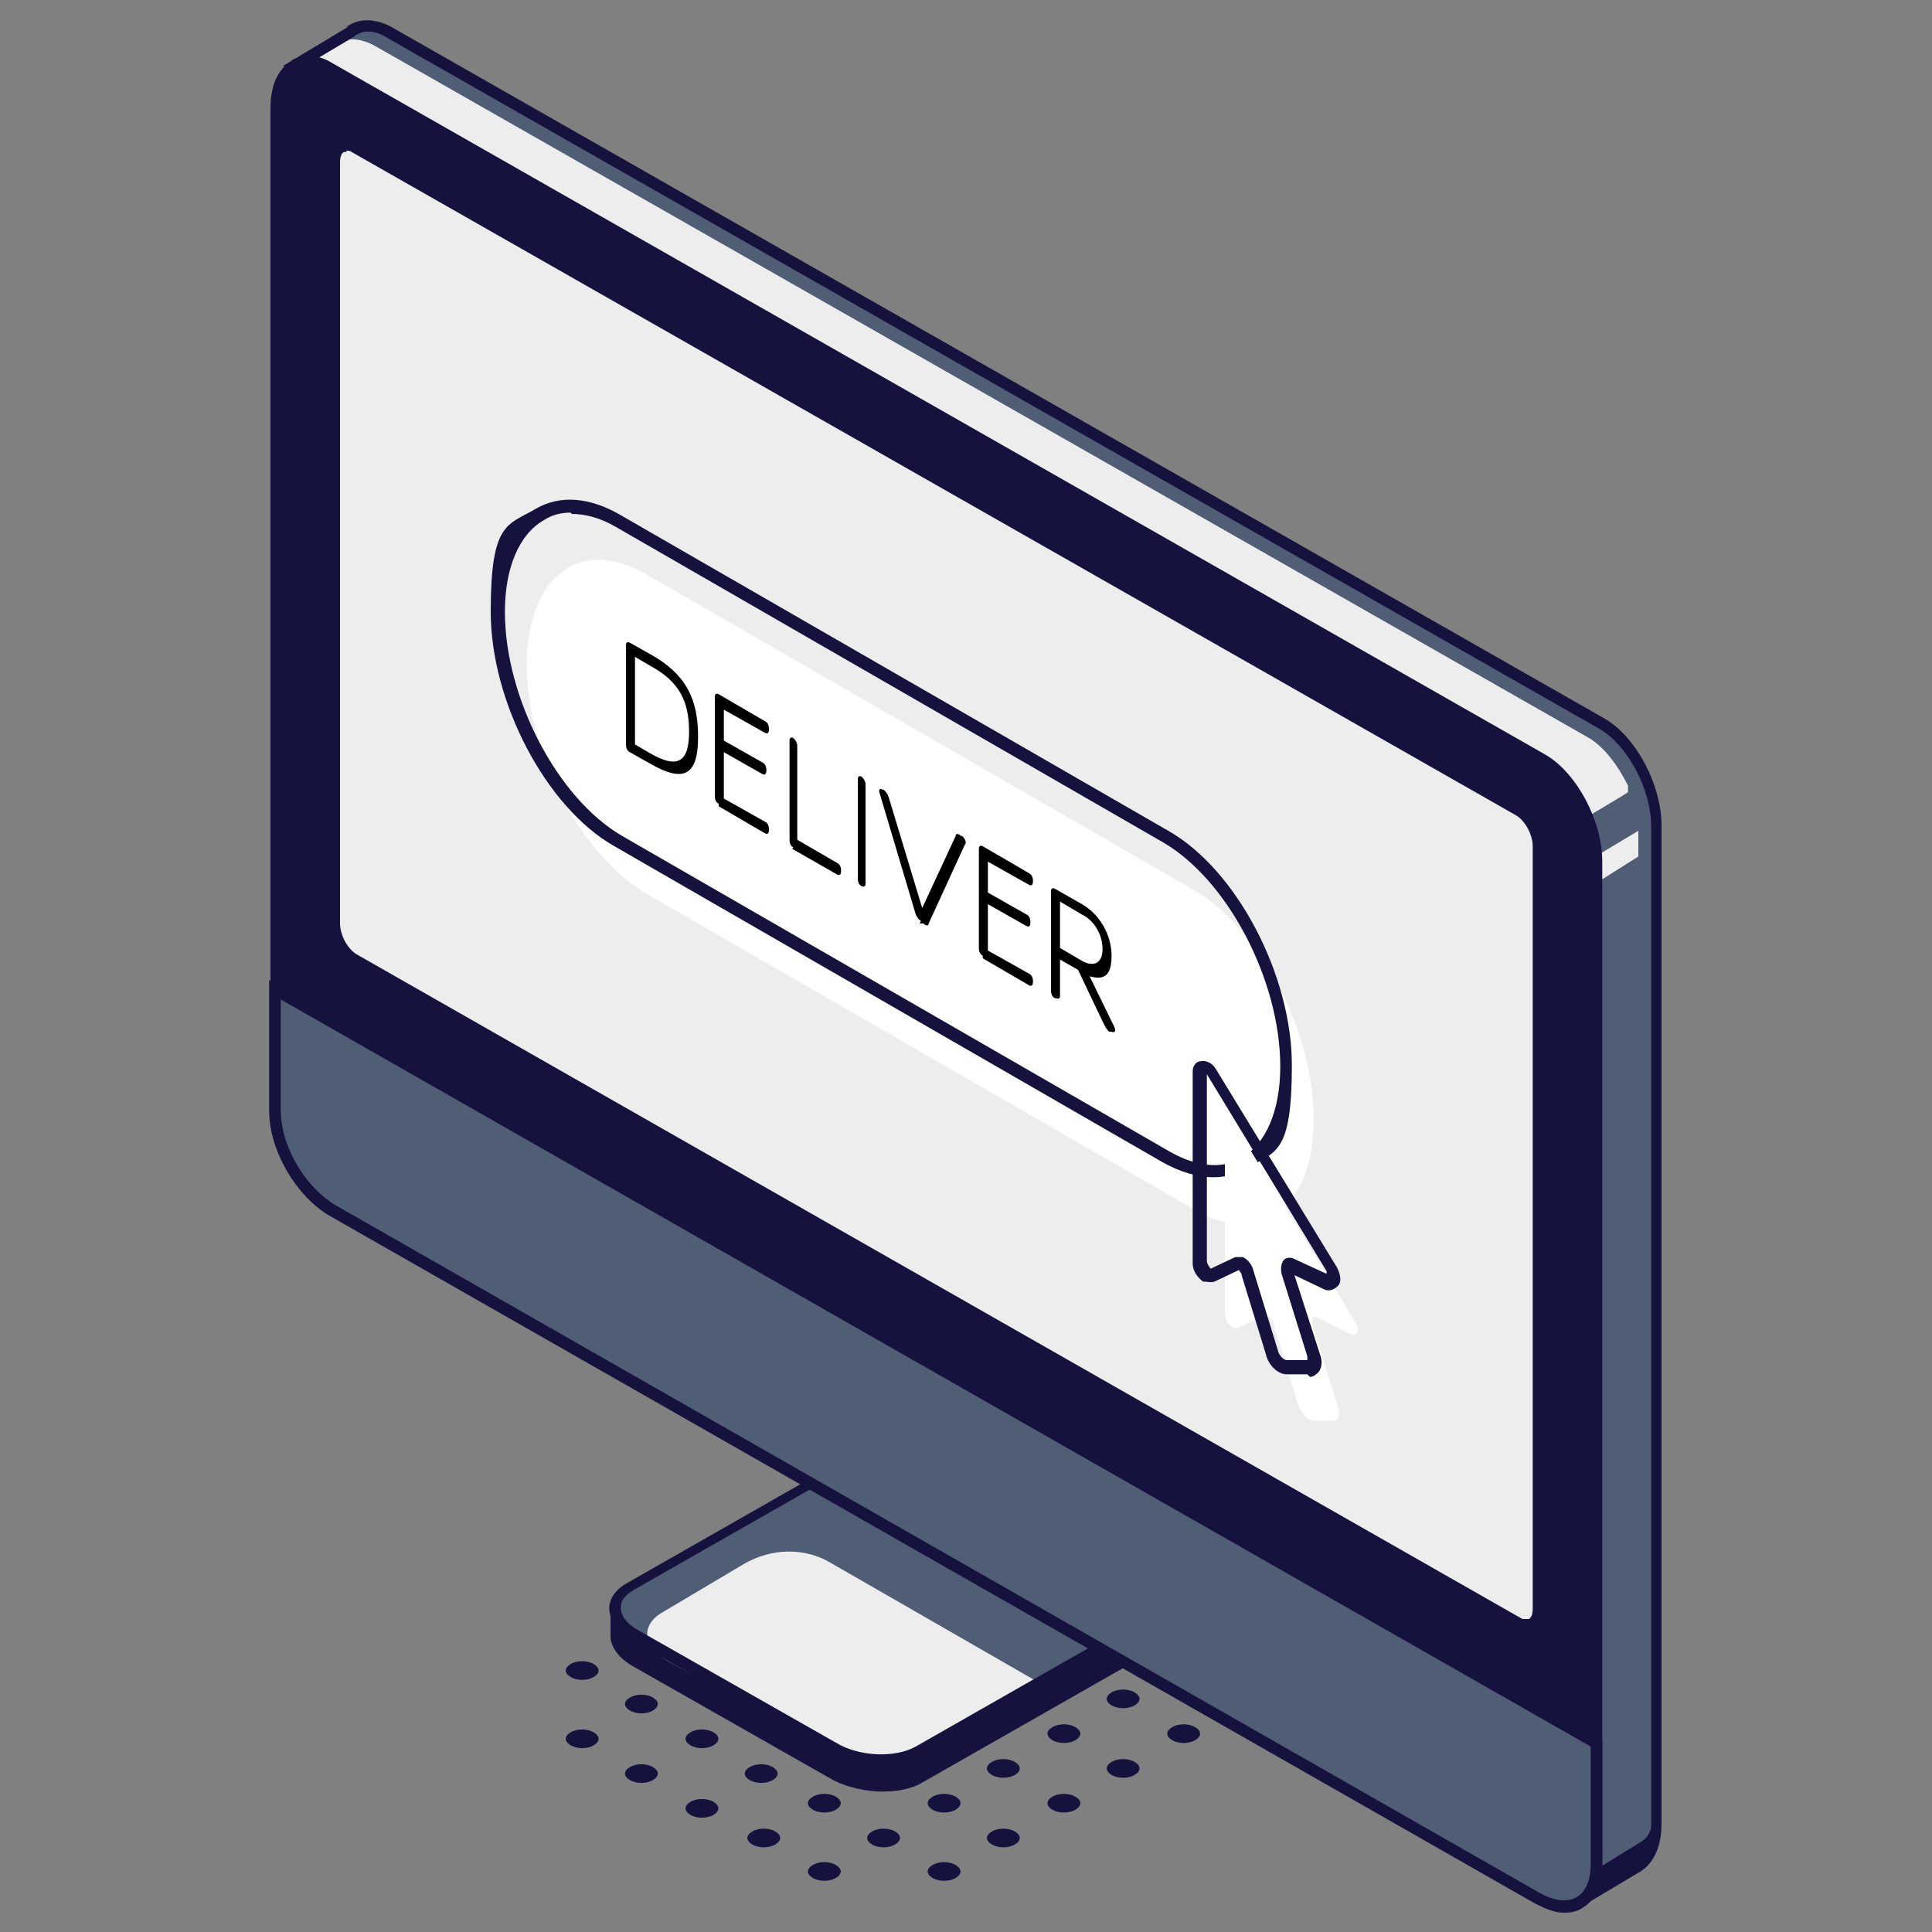 <?xml version="1.0" encoding="UTF-8"?>
<svg preserveAspectRatio="xMidYMid slice" xmlns="http://www.w3.org/2000/svg" id="Isolation_Mode" data-name="Isolation Mode" width="1280px" height="1280px" version="1.1" viewBox="0 0 150 150">
  <rect x="0" y="0" width="150" height="150" fill="#808080" stroke="none"/>
  <defs>
    <style>
      .cls-1 {
        fill: #15123e;
      }

      .cls-1, .cls-2, .cls-3, .cls-4, .cls-5 {
        stroke-width: 0px;
      }

      .cls-2 {
        fill: #000;
      }

      .cls-3 {
        fill: #4f5d75;
      }

      .cls-4 {
        fill: #ededed;
      }

      .cls-5 {
        fill: #fff;
      }
    </style>
  </defs>
  <g>
    <path class="cls-1" d="M55.4,139.9c.5.3.5.7,0,1-.5.3-1.3.3-1.8,0-.5-.3-.5-.7,0-1,.5-.3,1.3-.3,1.8,0Z"></path>
    <path class="cls-1" d="M60,137.2c.5.3.5.7,0,1-.5.3-1.3.3-1.8,0-.5-.3-.5-.7,0-1,.5-.3,1.3-.3,1.8,0Z"></path>
    <path class="cls-1" d="M50.7,137.2c.5.3.5.7,0,1-.5.3-1.3.3-1.8,0s-.5-.7,0-1c.5-.3,1.3-.3,1.8,0Z"></path>
    <path class="cls-1" d="M55.4,134.5c.5.3.5.7,0,1-.5.3-1.3.3-1.8,0-.5-.3-.5-.7,0-1,.5-.3,1.3-.3,1.8,0Z"></path>
    <path class="cls-1" d="M46.1,134.5c.5.3.5.7,0,1-.5.3-1.3.3-1.8,0-.5-.3-.5-.7,0-1,.5-.3,1.3-.3,1.8,0Z"></path>
    <path class="cls-1" d="M50.7,131.8c.5.3.5.7,0,1-.5.3-1.3.3-1.8,0-.5-.3-.5-.7,0-1,.5-.3,1.3-.3,1.8,0Z"></path>
    <path class="cls-1" d="M46.1,129.2c.5.3.5.7,0,1-.5.3-1.3.3-1.8,0-.5-.3-.5-.7,0-1,.5-.3,1.3-.3,1.8,0Z"></path>
    <path class="cls-1" d="M50.7,127.5c-.5.3-1.3.3-1.8,0-.5-.3-.5-.7,0-1,.5-.3,2.3.7,1.8,1Z"></path>
    <path class="cls-1" d="M74.2,144.8c.5.3.5.7,0,1-.5.3-1.3.3-1.8,0-.5-.3-.5-.7,0-1,.5-.3,1.3-.3,1.8,0Z"></path>
    <path class="cls-1" d="M78.8,142.2c.5.3.5.7,0,1-.5.3-1.3.3-1.8,0-.5-.3-.5-.7,0-1,.5-.3,1.3-.3,1.8,0Z"></path>
    <path class="cls-1" d="M83.5,139.5c.5.3.5.7,0,1-.5.3-1.3.3-1.8,0-.5-.3-.5-.7,0-1,.5-.3,1.3-.3,1.8,0Z"></path>
    <path class="cls-1" d="M88.1,136.8c.5.3.5.7,0,1-.5.3-1.3.3-1.8,0-.5-.3-.5-.7,0-1,.5-.3,1.3-.3,1.8,0Z"></path>
    <path class="cls-1" d="M92.8,134.1c.5.3.5.7,0,1-.5.3-1.3.3-1.8,0-.5-.3-.5-.7,0-1,.5-.3,1.3-.3,1.8,0Z"></path>
    <path class="cls-1" d="M97.4,132.4c-.5.3-1.3.3-1.8,0-.5-.3-.5-.7,0-1,.5-.3,1.3-.3,1.8,0,.5.3.5.7,0,1Z"></path>
    <path class="cls-1" d="M64.9,144.8c.5.3.5.7,0,1-.5.3-1.3.3-1.8,0-.5-.3-.5-.7,0-1s1.3-.3,1.8,0Z"></path>
    <path class="cls-1" d="M69.5,142.2c.5.3.5.7,0,1-.5.3-1.3.3-1.8,0-.5-.3-.5-.7,0-1,.5-.3,1.3-.3,1.8,0Z"></path>
    <path class="cls-1" d="M74.2,139.5c.5.3.5.7,0,1-.5.3-1.3.3-1.8,0-.5-.3-.5-.7,0-1,.5-.3,1.3-.3,1.8,0Z"></path>
    <path class="cls-1" d="M78.8,136.8c.5.3.5.7,0,1-.5.3-1.3.3-1.8,0-.5-.3-.5-.7,0-1,.5-.3,1.3-.3,1.8,0Z"></path>
    <path class="cls-1" d="M83.5,134.1c.5.3.5.7,0,1-.5.3-1.3.3-1.8,0-.5-.3-.5-.7,0-1,.5-.3,1.3-.3,1.8,0Z"></path>
    <path class="cls-1" d="M88.1,131.4c.5.3.5.7,0,1-.5.3-1.3.3-1.8,0-.5-.3-.5-.7,0-1,.5-.3,1.3-.3,1.8,0Z"></path>
    <path class="cls-1" d="M92.8,128.7c.5.3.5.7,0,1s-1.3.3-1.8,0-.5-.7,0-1c.5-.3,1.3-.3,1.8,0Z"></path>
    <path class="cls-1" d="M60.2,142.2c.5.3.5.7,0,1-.5.3-1.3.3-1.8,0-.5-.3-.5-.7,0-1,.5-.3,1.3-.3,1.8,0Z"></path>
    <path class="cls-1" d="M64.9,139.5c.5.3.5.7,0,1s-1.3.3-1.8,0-.5-.7,0-1c.5-.3,1.3-.3,1.8,0Z"></path>
  </g>
  <g>
    <g id="_4" data-name="4">
      <g>
        <path class="cls-3" d="M124.4,56.2L30.2,2.5c-1.2-.7-2.2-.6-3,0l-4.6,2.8,3.4,4.9v73c0,3.1,1.9,6.6,4.2,7.9l88,50.2,4.5,6.4,4.4-2.6c.9-.5,1.6-1.7,1.6-3.4v-77.5c0-3.1-1.9-6.6-4.2-7.9Z"></path>
        <path class="cls-4" d="M102.1,52.3L23.8,8.5l-1.3-2.9,3.5-2.1c.8-.6,1.8-.6,3,0l94.2,53.7c1.3.7,2.4,2.2,3.2,3.8v.5c.1,0-5.5,3.3-5.5,3.3l-18.9-12.6Z"></path>
        <polygon class="cls-4" points="127.2 64.5 122.2 67.5 122.6 69.4 127.2 66.5 127.2 64.5"></polygon>
        <path class="cls-1" d="M26.9,2.1c.9-.7,2.2-.7,3.5,0l94.2,53.7c2.4,1.4,4.4,5.1,4.4,8.3v77.5c0,1.9-.7,3.2-1.8,3.8l-4.7,2.8-4.7-6.7L30,91.4c-2.4-1.4-4.4-5.1-4.4-8.3V10.2l-3.6-5.1,5-3ZM26.5,9.9v73.2c0,2.9,1.8,6.3,4,7.6l88,50.2,4.4,6.2.9-.6.2-1.4,3.4-2.1c.5-.3.8-.8.8-1.3h0v-77.5c0-2.9-1.8-6.3-4-7.6L30,2.9c-1-.6-1.9-.6-2.6,0l-4.2,2.5,3.2,4.6Z"></path>
      </g>
      <g id="_18" data-name="18">
        <path class="cls-1" d="M53.1,122.2l19.1-10.8c1.9-1.1,5-.9,7.1.3l11.6,6.6,5.5,2.5v2.5h0c-.1.7-.6,1.2-1.3,1.7l-23.5,13.4c-.8.5-2,.7-3.1.7s-2.8-.3-4-1l-15.3-8.7c-1.1-.6-1.8-1.5-1.8-2.4,0,0,0-.2,0-.2v-2.1l5.8-2.4Z"></path>
        <g>
          <path class="cls-3" d="M94.8,122.6l-23.5,13.4c-1.7,1-4.7.8-6.6-.3l-15.3-8.7c-2-1.1-2.2-2.8-.5-3.8l23.5-13.4c1.7-1,4.7-.8,6.6.3l15.3,8.7c2,1.1,2.2,2.8.5,3.8Z"></path>
          <path class="cls-4" d="M51.4,125.2l6.4-3.8c2.1-1.2,4.7-1.3,6.8,0l16,9.2-9.7,5.5c-1.7,1-4.7.8-6.6-.3l-12.4-6.8c-2-1.1-2.2-2.8-.5-3.8Z"></path>
          <path class="cls-1" d="M68.4,137.1c1.2,0,2.3-.2,3.1-.7l23.5-13.4c.9-.5,1.4-1.2,1.4-2s-.7-1.9-1.8-2.5l-15.3-8.7c-2.1-1.2-5.2-1.3-7.1-.3l-23.5,13.4c-.9.5-1.4,1.2-1.4,2s.7,1.9,1.8,2.5l15.3,8.7c1.2.7,2.6,1,4,1ZM94.6,122.2l-23.5,13.4c-1.6.9-4.4.8-6.2-.3l-15.3-8.7c-.9-.5-1.4-1.1-1.4-1.8s.5-1,.9-1.3l23.5-13.4c1.6-.9,4.4-.8,6.2.3l15.3,8.7c.9.5,1.4,1.1,1.4,1.8s-.5,1-.9,1.3h0Z"></path>
        </g>
      </g>
      <path class="cls-1" d="M22.6,4.7c.9-.5,2.1-.5,3.2.2l94.2,53.7c2.4,1.4,4.4,5.1,4.4,8.3v77.5c0,1.7-.7,2.5-1.3,2.8-.4.2-.8.3-1.3.3-.8,0-1.7-.3-2.7-.8L25.4,94.2c-2.4-1.4-4.4-5.1-4.4-8.3V8.4c0-1.8.6-3.1,1.7-3.7Z"></path>
      <g>
        <path class="cls-3" d="M21.4,76.9v9.4c0,2.8,2,6.3,4.5,7.7l93.6,53.4c2.5,1.4,4.5.3,4.5-2.6v-9.4L21.4,76.9Z"></path>
        <path class="cls-1" d="M121.5,148.5c.5,0,1-.1,1.4-.4,1-.6,1.5-1.7,1.5-3.3v-9.7h-.2c0-.1-103.3-59-103.3-59v10.2c0,3,2.1,6.6,4.7,8.1l93.6,53.4c.8.4,1.5.7,2.2.7ZM123.5,135.7v9.1c0,1.2-.4,2.1-1.1,2.5-.7.4-1.7.3-2.8-.3L26.1,93.6c-2.4-1.4-4.3-4.6-4.3-7.4v-8.6l101.7,58Z"></path>
      </g>
      <g>
        <path class="cls-4" d="M117.9,126.1L27.5,74.5c-.8-.5-1.5-1.7-1.5-2.8V12.6c0-1.1.7-1.6,1.5-1.1l90.4,51.5c.8.5,1.5,1.7,1.5,2.8v59.2c0,1.1-.7,1.6-1.5,1.1Z"></path>
        <path class="cls-1" d="M118.5,126.7c.2,0,.4,0,.6-.2.5-.3.7-.8.7-1.6v-59.2c0-1.2-.8-2.6-1.7-3.2L27.7,11.1c-.5-.3-1-.3-1.4,0-.5.3-.7.8-.7,1.6v59.2c0,1.2.8,2.6,1.7,3.2l90.4,51.5c.3.2.6.2.8.2ZM26.9,11.7c.1,0,.3,0,.4.1l90.4,51.5c.7.4,1.3,1.5,1.3,2.4v59.2c0,.4-.1.7-.3.8-.2,0-.4,0-.5,0L27.7,74.1c-.7-.4-1.3-1.5-1.3-2.4V12.6c0-.4.1-.7.3-.8,0,0,.1,0,.2,0Z"></path>
      </g>
    </g>
    <g>
      <path class="cls-5" d="M92.7,93.9l-42.5-24.5c-5.1-3-9.3-10.9-9.3-17.8h0c0-6.9,4.2-10,9.3-7l42.5,24.5c5.1,3,9.3,10.9,9.3,17.8h0c0,6.9-4.2,10-9.3,7Z"></path>
      <path class="cls-1" d="M94.2,91.4c-1.2,0-2.6-.4-4-1.2l-42.5-24.5c-5.3-3-9.6-11.2-9.6-18.2s1.3-6.7,3.5-8c1.9-1.1,4.2-.9,6.6.5l42.5,24.5c5.3,3,9.6,11.2,9.6,18.2s-1.3,6.7-3.5,8c-.8.5-1.7.7-2.6.7ZM44.3,39.8c-.8,0-1.5.2-2.1.6-1.9,1.1-3,3.7-3,7.1,0,6.7,4.1,14.5,9.1,17.4l42.5,24.5c2.1,1.2,4.1,1.4,5.6.5,1.9-1.1,3-3.7,3-7.1,0-6.7-4.1-14.5-9.1-17.4l-42.5-24.5c-1.2-.7-2.4-1-3.4-1Z"></path>
    </g>
    <g>
      <path class="cls-5" d="M95.1,87.1v14.9c0,.6.6,1.3,1,1.1l2-.9c.3-.1.7.2.8.7l1.9,6.2c.2.6.7,1.1,1.1,1.2h1.6c.4,0,.6-.4.4-1l-2-6.4c-.1-.5,0-.8.4-.6l2.6,1.3c.5.2.7-.4.3-1l-9.4-15.4c-.3-.5-.9-.6-.9,0Z"></path>
      <path class="cls-1" d="M101.5,106.7s0,0,0,0h-1.6c-.7,0-1.4-.7-1.6-1.5l-1.9-6.2c0-.2-.2-.3-.2-.4l-1.9.9c-.3.1-.6,0-.9,0-.4-.3-.8-.8-.8-1.4v-14.9c0-.5.3-.8.6-.8.4-.1.9.1,1.2.6l9.4,15.4c.3.6.4,1.2,0,1.5-.2.2-.6.4-1,.2l-2.3-1.1,2,6.2c.2.5.1,1-.1,1.3-.2.2-.4.4-.7.4ZM96.1,97.6c.1,0,.3,0,.4,0,.4.2.7.6.8,1l1.9,6.2c.1.5.5.8.7.8h1.6s0-.1,0-.3l-2-6.4c-.1-.5,0-.9.2-1.1.2-.2.6-.2.9,0l2.4,1.1s0,0,0-.2l-9.3-15.3v14.5c0,.2.2.5.3.6l1.9-.9c.1,0,.2,0,.3,0Z"></path>
    </g>
    <g>
      <path class="cls-2" d="M48.9,58.4c-.2-.1-.3-.3-.3-.6v-7.7c0-.2.1-.3.3-.2l1.6.9c2.7,1.5,3.7,3.4,3.7,6.4s-1.1,3.6-3.7,2.1l-1.6-.9ZM50.5,58.5c2.1,1.2,3,.7,3-1.7s-.8-3.9-3-5.1l-1.2-.7v6.8l1.2.7Z"></path>
      <path class="cls-2" d="M55.8,62.4c-.2-.1-.3-.3-.3-.6v-7.7c0-.2.1-.3.3-.2l3.6,2.1c.2.1.3.3.3.6h0c0,.3-.1.4-.3.3l-3.2-1.8v2.4l3,1.7c.2.1.3.3.3.6h0c0,.3-.1.4-.3.3l-3-1.7v3.6l3.2,1.8c.2.1.3.3.3.6h0c0,.3-.1.4-.3.3l-3.6-2.1Z"></path>
      <path class="cls-2" d="M61.6,65.8c-.2-.1-.3-.3-.3-.6v-7.7c0-.2.1-.3.3-.2h0c.2.2.3.4.3.6v7.3l3.1,1.8c.2.1.3.3.3.6h0c0,.3-.1.4-.3.3l-3.5-2Z"></path>
      <path class="cls-2" d="M66.9,68.8c-.2-.1-.3-.3-.3-.6v-7.7c0-.2.1-.3.3-.2h0c.2.2.3.4.3.6v7.7c0,.2-.1.3-.3.2h0Z"></path>
      <path class="cls-2" d="M71.5,71.5c-.2-.1-.3-.3-.4-.5l-2.8-9.4c-.1-.3,0-.4.2-.3h.1c.2.2.3.3.4.6l2.6,8.6,2.6-5.6c0-.2.2-.2.4,0h.1c.2.2.4.5.2.7l-2.8,6.1c0,.2-.2.2-.4,0h-.3Z"></path>
      <path class="cls-2" d="M76.3,74.2c-.2-.1-.3-.3-.3-.6v-7.7c0-.2.1-.3.3-.2l3.6,2.1c.2.1.3.3.3.6h0c0,.3-.1.4-.3.3l-3.2-1.8v2.4l3,1.7c.2.1.3.3.3.6h0c0,.3-.1.4-.3.3l-3-1.7v3.6l3.2,1.8c.2.1.3.3.3.6h0c0,.3-.1.4-.3.3l-3.6-2.1Z"></path>
      <path class="cls-2" d="M81.9,77.5c-.2-.1-.3-.3-.3-.6v-7.7c0-.2.1-.3.3-.2l2.1,1.2c1.4.8,2.3,2.4,2.3,4s-.6,1.9-1.7,1.6l1.9,3.9c.2.4,0,.5-.2.4h-.2c-.2-.2-.3-.4-.4-.6l-2-4.2-1.4-.8v2.8c0,.2-.1.3-.3.2h0ZM84,74.6c.9.5,1.6.2,1.6-.9s-.6-2.2-1.6-2.7l-1.7-1v3.6l1.7,1Z"></path>
    </g>
  </g>
</svg>
